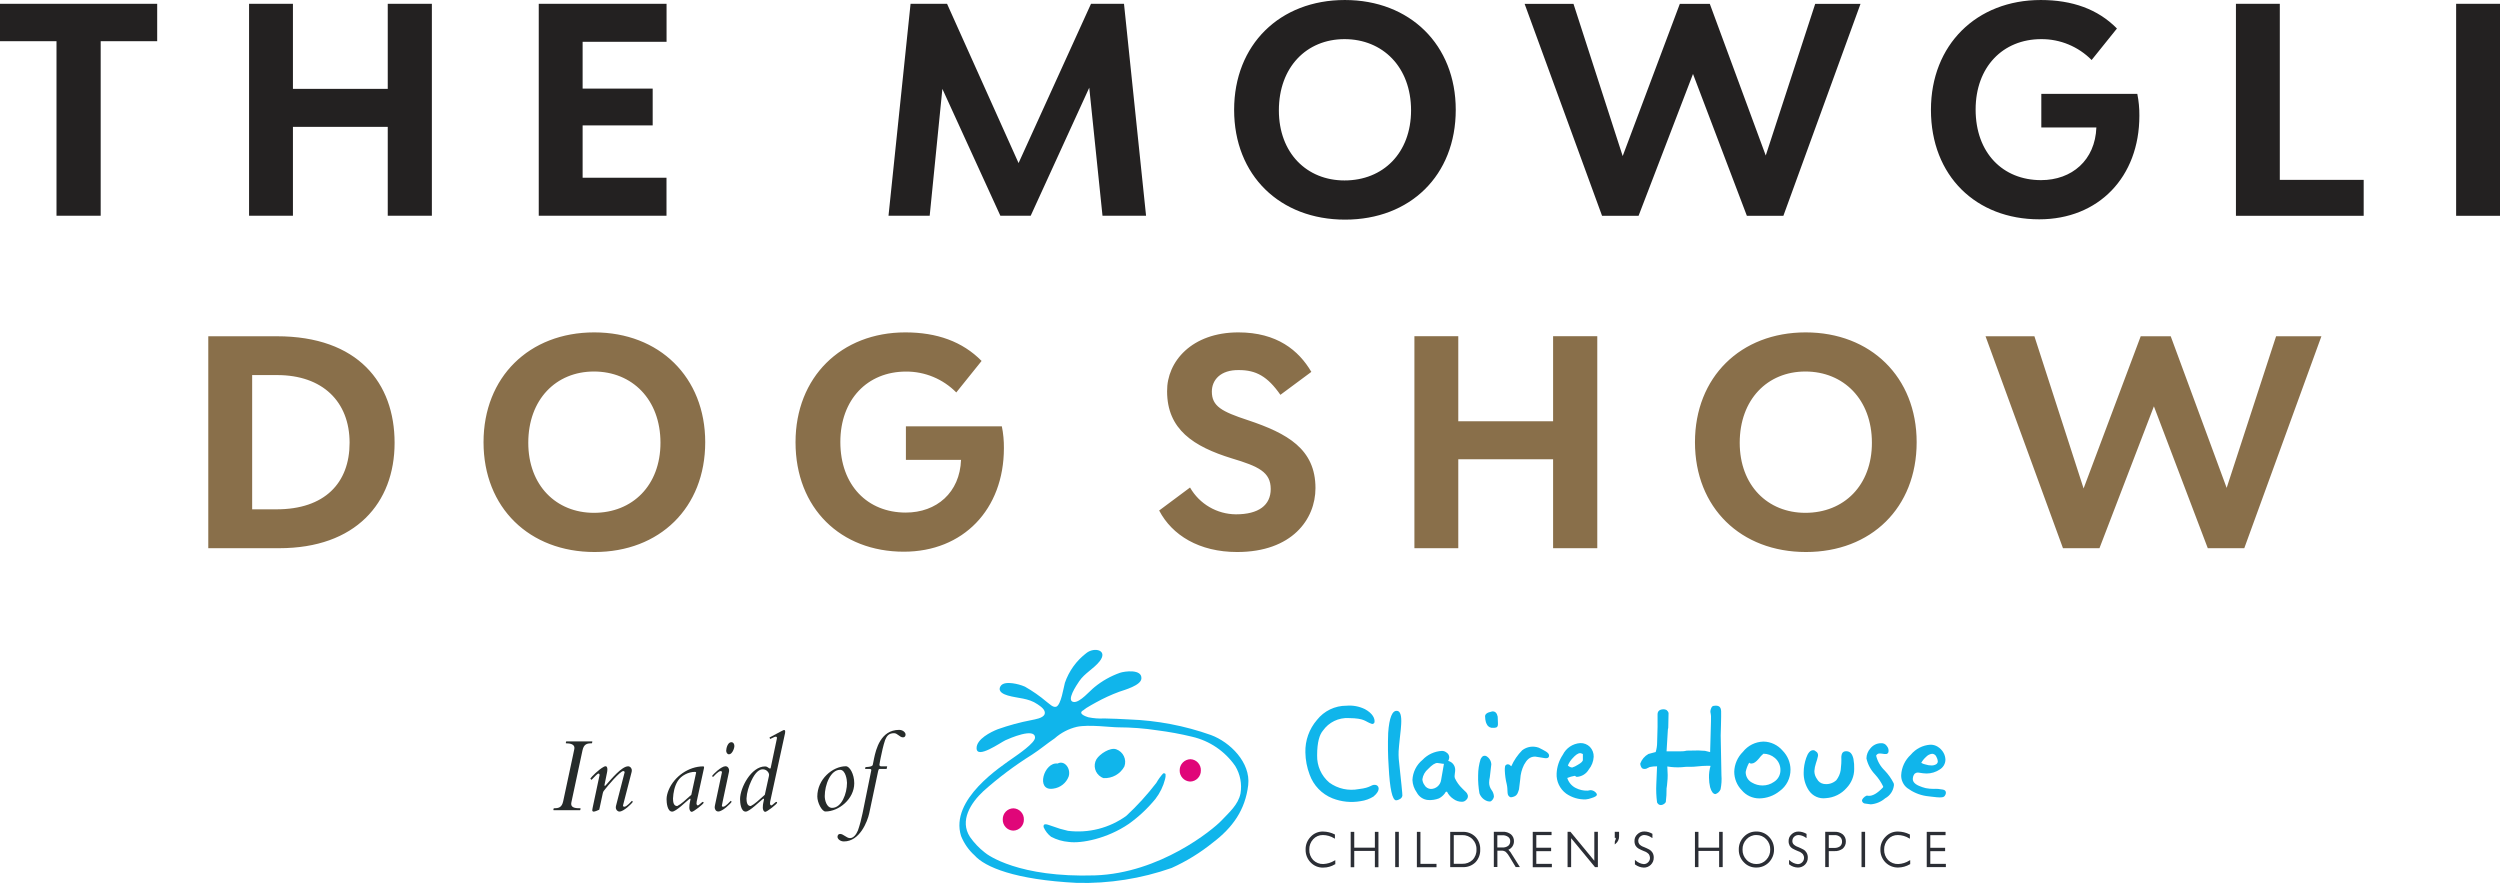 <?xml version="1.0" encoding="utf-8"?>
<!-- Generator: Adobe Illustrator 26.3.1, SVG Export Plug-In . SVG Version: 6.00 Build 0)  -->
<svg version="1.1" id="Layer_1" xmlns="http://www.w3.org/2000/svg" xmlns:xlink="http://www.w3.org/1999/xlink" x="0px" y="0px"
	 viewBox="0 0 400 141.25" style="enable-background:new 0 0 400 141.25;" xml:space="preserve">
<style type="text/css">
	.st0{fill:#896F4A;}
	.st1{fill:#232121;}
	.st2{fill:#10B5EB;}
	.st3{fill:#2B2E35;}
	.st4{fill:#E00679;}
	.st5{enable-background:new    ;}
	.st6{fill:#262B2A;}
</style>
<g>
	<g>
		<g>
			<g id="Group_306" transform="translate(33.325 53.182)">
				<path id="Path_43771" class="st0" d="M0,34.53h11.35c12.2,0,18.46-7.21,18.46-16.86c0-9.56-5.84-17.05-18.84-17.05H0V34.53z
					 M11.02,6.83c7.25,0,11.59,4.24,11.59,10.83c0,6.45-4,10.65-11.68,10.65H7.02V6.83L11.02,6.83z M61.8,35.14
					c10.41,0,17.71-7.07,17.71-17.57C79.51,7.16,72.16,0,61.75,0S44.04,7.16,44.04,17.57C44.04,28.07,51.39,35.14,61.8,35.14
					 M61.7,28.87c-6.03,0-10.5-4.38-10.5-11.21c0-6.92,4.43-11.4,10.5-11.4c6.12,0,10.65,4.47,10.65,11.4
					C72.35,24.49,67.87,28.87,61.7,28.87 M111.63,20.4h8.81c-0.19,5.23-3.91,8.43-8.85,8.43c-6.08,0-10.46-4.33-10.46-11.3
					c0-6.78,4.33-11.26,10.5-11.26c3.03-0.02,5.93,1.19,8.05,3.34l4.05-5.04c-3.06-3.11-7.16-4.57-12.2-4.57
					c-10.27,0-17.57,7.16-17.57,17.57c0,10.6,7.25,17.52,17.33,17.52c9.47,0,16.01-6.74,16.01-16.58c0.01-1.17-0.1-2.34-0.33-3.48
					h-15.35V20.4z M152.14,28.5c2.07,3.96,6.41,6.64,12.48,6.64c8.76,0,12.53-5.23,12.53-10.22c0-6.26-4.48-8.76-10.83-10.88
					c-4.15-1.37-5.75-2.21-5.75-4.57c0-1.84,1.37-3.49,4.33-3.44c2.73,0,4.57,0.99,6.64,3.96l4.95-3.67
					C174.47,2.87,170.98,0,164.81,0c-7.44,0-11.45,4.66-11.4,9.42c0,6.12,4.24,8.85,10.36,10.74c4.24,1.27,6.22,2.17,6.22,4.9
					c0,2.59-1.93,4.05-5.56,4.05c-3.04-0.02-5.84-1.65-7.35-4.29L152.14,28.5z M192.98,34.53H200V20.3h15.17v14.23h7.07V0.61h-7.07
					v13.61H200V0.61h-7.02L192.98,34.53z M255.63,35.14c10.41,0,17.71-7.07,17.71-17.57C273.34,7.16,265.99,0,255.58,0
					s-17.71,7.16-17.71,17.57C237.87,28.07,245.22,35.14,255.63,35.14 M255.53,28.87c-6.03,0-10.5-4.38-10.5-11.21
					c0-6.92,4.43-11.4,10.5-11.4c6.12,0,10.65,4.47,10.65,11.4C266.18,24.49,261.7,28.87,255.53,28.87 M296.75,34.53h5.84l8.71-22.7
					l8.62,22.7h5.84l12.34-33.91h-7.25l-7.91,24.26l-8.95-24.26h-4.8l-9.14,24.35l-7.87-24.35h-7.82L296.75,34.53z"/>
			</g>
			<g id="Group_307" transform="translate(0 0.001)">
				<path id="Path_43772" class="st1" d="M0,6.59h9.04v27.93h7.07V6.59h9.04V0.61H0V6.59z M39.85,34.52h7.02V20.3h15.17v14.22h7.06
					V0.61h-7.06v13.61H46.87V0.61h-7.02V34.52z M86.2,34.52h20.44v-6.08H93.22v-8.38h11.21v-5.89H93.22V6.69h13.43V0.61H86.2
					L86.2,34.52z M142.16,34.52h6.59l2.03-20.3l9.28,20.3h4.85l9.37-20.49l2.12,20.49h6.97l-3.53-33.91h-5.28l-11.59,25.48
					L151.53,0.61h-5.84L142.16,34.52z M215.21,35.14c10.41,0,17.71-7.07,17.71-17.57C232.92,7.16,225.58,0,215.17,0
					s-17.71,7.16-17.71,17.57C197.46,28.07,204.8,35.14,215.21,35.14 M215.12,28.87c-6.03,0-10.5-4.38-10.5-11.21
					c0-6.92,4.43-11.4,10.5-11.4c6.12,0,10.65,4.47,10.65,11.4C225.76,24.49,221.29,28.87,215.12,28.87 M256.33,34.53h5.84
					l8.71-22.7l8.62,22.7h5.84l12.34-33.91h-7.25l-7.91,24.26l-8.95-24.26h-4.8l-9.14,24.35l-7.87-24.35h-7.82L256.33,34.53z
					 M326.61,20.39h8.81c-0.19,5.23-3.91,8.43-8.86,8.43c-6.08,0-10.46-4.33-10.46-11.3c0-6.78,4.33-11.26,10.5-11.26
					c3.03-0.02,5.93,1.19,8.06,3.34l4.05-5.04C335.66,1.46,331.56,0,326.52,0c-10.27,0-17.57,7.16-17.57,17.57
					c0,10.6,7.25,17.52,17.33,17.52c9.47,0,16.02-6.74,16.02-16.58c0.01-1.17-0.1-2.34-0.33-3.49h-15.36L326.61,20.39z
					 M357.75,34.53h20.44v-5.75h-13.42V0.61h-7.02L357.75,34.53z M392.98,34.53H400V0.61h-7.02L392.98,34.53z"/>
			</g>
		</g>
	</g>
	<g>
		<g>
			<g id="Group_385">
				<g id="Group_380" transform="translate(1031.536 22.881)">
					<g id="Group_379" transform="translate(-899.906 -38.587)">
						<path id="Path_43807" class="st2" d="M88.38,141.28c-0.72-0.03-0.6,0.45-2.6,0.68c-1.65,0.32-3.36-0.05-4.72-1.04
							c-1.28-1.08-1.99-2.68-1.95-4.35c0-2.19,0.41-3.35,0.92-3.95c0.94-1.35,2.52-2.12,4.16-2.02c2.65,0.03,2.53,0.56,3.68,0.93
							c0.19,0.04,0.37-0.08,0.42-0.26c0.09-0.59-0.28-1.42-1.53-2.1c-0.92-0.45-1.94-0.64-2.96-0.55c-1.84-0.01-3.58,0.83-4.72,2.28
							c-1.24,1.44-1.9,3.29-1.85,5.19c0.02,1.22,0.25,2.42,0.68,3.55c0.62,1.74,1.95,3.12,3.66,3.8c1.43,0.56,2.99,0.72,4.51,0.45
							c0.72-0.1,1.42-0.35,2.04-0.73C89.41,142.1,88.97,141.31,88.38,141.28 M92.15,135.89c0.03-0.51,0.1-1.23,0.21-2.23
							c0.12-0.98,0.18-1.68,0.2-2.09c0.08-1.39-0.15-2.1-0.67-2.13c-0.76-0.07-1.24,1.09-1.41,3.51c-0.07,1.82-0.05,3.65,0.08,5.47
							c0.18,3.51,0.58,5.3,1.18,5.34c0.2-0.01,0.39-0.07,0.56-0.18c0.24-0.1,0.41-0.31,0.45-0.57c0.02-0.18-0.18-2.13-0.58-5.87
							C92.14,136.71,92.13,136.3,92.15,135.89 M98.95,140.49c-0.11,0.83-0.82,1.45-1.65,1.45c-0.43-0.02-0.83-0.27-1.03-0.65
							c-0.19-0.26-0.3-0.58-0.32-0.9c0.09-0.65,0.42-1.23,0.92-1.65c0.61-0.64,1.1-0.96,1.47-0.96c0.17,0.01,0.34,0.04,0.51,0.07
							c0.18,0.04,0.36,0.06,0.55,0.07C99.26,138.77,99.11,139.63,98.95,140.49 M101.14,140.19c-0.02-0.1-0.03-0.19-0.04-0.29
							c0.01-0.16,0.02-0.33,0.05-0.49c0.03-0.18,0.05-0.37,0.05-0.56c-0.01-0.67-0.47-1.24-1.12-1.4c0.1-0.17,0.16-0.36,0.17-0.56
							c0-0.32-0.17-0.62-0.44-0.78c-0.21-0.17-0.46-0.26-0.73-0.26c-1.18,0.06-2.3,0.58-3.11,1.44c-0.97,0.79-1.55,1.96-1.61,3.21
							c0.03,0.72,0.27,1.41,0.69,2c0.36,0.69,1.05,1.15,1.82,1.21c0.59,0.04,1.18-0.05,1.73-0.26c0.35-0.18,0.66-0.44,0.91-0.76
							c0.21-0.33,0.15-0.33,0.39-0.3c0.22,0.46,0.57,0.85,0.99,1.13c0.41,0.31,0.9,0.48,1.41,0.47c0.25,0,0.49-0.11,0.66-0.3
							c0.22-0.18,0.32-0.47,0.26-0.75c-0.18-0.52-0.3-0.45-0.89-1.08C101.84,141.39,101.43,140.83,101.14,140.19 M107.22,129.53
							c-0.08,0-0.16,0.01-0.23,0.04c-0.67,0.13-1.01,0.39-1.01,0.76c0-0.04,0.02,0.13,0.04,0.48c0.03,0.29,0.12,0.58,0.27,0.83
							c0.19,0.37,0.59,0.57,1.01,0.52c0.17,0.01,0.34-0.02,0.5-0.07c0.19-0.09,0.26-0.31,0.24-0.68c-0.02-0.34-0.03-0.68-0.04-1.04
							C107.88,129.81,107.63,129.54,107.22,129.53 M106.63,140.94c0-0.3,0.04-0.59,0.11-0.88l0.24-2.07
							c-0.03-0.56-0.35-1.07-0.85-1.33c-0.54-0.15-0.73,0.26-0.87,0.52c-0.26,0.83-0.39,1.7-0.39,2.58
							c-0.03,0.96,0.05,1.93,0.21,2.88c0.22,0.61,0.72,1.09,1.34,1.27c0.43,0.07,0.41,0.03,0.55-0.04c0.23-0.18,0.39-0.43,0.43-0.72
							c-0.02-0.39-0.16-0.76-0.4-1.07C106.76,141.74,106.63,141.34,106.63,140.94 M114.58,135.34c-0.9-0.33-1.9-0.18-2.66,0.41
							c-0.73,0.74-1.32,1.6-1.74,2.55c-0.02,0-0.09-0.04-0.19-0.15c-0.08-0.09-0.19-0.15-0.32-0.15c-0.2-0.03-0.39,0.08-0.48,0.27
							c-0.05,0.24-0.06,0.49-0.05,0.74c0.03,0.74,0.13,1.47,0.31,2.18c0.21,0.93,0,1.59,0.34,1.9c0.18,0.15,0.22,0.29,0.81,0.07
							c0.6-0.2,0.69-0.83,0.81-1.16c0-0.03,0.07-0.57,0.2-1.64c0.04-0.79,0.25-1.57,0.6-2.28c0.43-0.78,0.9-1.32,1.78-1.32
							c0.2,0,1.26,0.23,1.5,0.24c0.31,0.06,0.69,0.03,0.73-0.35C116.28,136.12,115.45,135.79,114.58,135.34 M119.98,137.03
							c0.47-0.53,0.88-0.82,1.21-0.82c0.09,0,0.19,0.03,0.27,0.07c0.05,0.03,0.11,0.05,0.17,0.07v0.93
							c0.01,0.22-0.26,0.49-0.83,0.81c-0.27,0.18-0.57,0.32-0.88,0.42c-0.26-0.02-0.51-0.14-0.69-0.33
							C119.41,137.75,119.66,137.36,119.98,137.03 M123.53,142.37c-0.19-0.15-0.43-0.23-0.67-0.24c-0.09,0-0.18,0.02-0.26,0.04
							c-0.08,0.03-0.17,0.04-0.25,0.04c-0.64,0.02-1.28-0.13-1.85-0.42c-0.66-0.32-1.15-0.91-1.37-1.61
							c0.38-0.16,0.78-0.27,1.19-0.34c0.06,0,0.12,0.03,0.16,0.08c0.04,0.07,0.12,0.08,0.23,0.08c0.78-0.06,1.47-0.5,1.86-1.17
							c0.47-0.58,0.75-1.29,0.79-2.04c0.02-0.59-0.2-1.15-0.6-1.58c-0.41-0.41-0.97-0.63-1.55-0.61c-1.2,0.08-2.26,0.79-2.79,1.87
							c-0.6,0.89-0.94,1.92-0.99,2.99c-0.07,1.26,0.51,2.47,1.52,3.22c0.92,0.64,2.02,0.97,3.14,0.93c0.32-0.03,0.64-0.1,0.94-0.22
							c0.56-0.17,0.84-0.35,0.84-0.54C123.86,142.69,123.75,142.54,123.53,142.37 M143.68,133.4c0,0,0.1-3.23,0.07-3.89
							c-0.03-0.64-0.29-0.9-0.88-0.9c-0.57,0-0.63,0.22-0.71,0.41c-0.09,0.18-0.14,0.39-0.13,0.59c0.05,0.22,0.08,0.44,0.1,0.66
							c0.04,0.2-0.14,5.08-0.14,5.77l-0.82-0.2c-0.36,0-0.81-0.06-1.02-0.06l-1.91,0.03c-0.4,0.1-0.81,0.13-1.21,0.11h-2.01
							l0.21-3.48l0.06-0.3l0.05-2.35c-0.05-0.19-0.17-0.36-0.32-0.48c-0.16-0.09-0.35-0.13-0.53-0.12c-0.6,0.03-0.91,0.3-0.91,0.82
							v1.99l-0.07,2.51c0,0.51-0.08,1.03-0.23,1.52l-1.16,0.31c-0.61,0.34-1.07,0.88-1.31,1.54c0.01,0.25,0.1,0.5,0.25,0.7
							c0.24,0.26,0.71,0.12,0.71,0.12l0.56-0.27c0.38-0.08,0.78-0.12,1.17-0.11l-0.12,2.85c-0.05,0.97-0.01,1.95,0.12,2.92
							c0.41,0.82,1.27,0.26,1.4-0.07c0.09-0.72,0.13-1.44,0.12-2.16c0.05-0.31,0.09-0.62,0.11-0.94c0.05-0.4,0.07-0.8,0.07-1.2
							l-0.06-1.38c0.76,0.13,1.53,0.17,2.3,0.12c0.88-0.12,1.52-0.04,1.97-0.08c0.88-0.11,1.77-0.16,2.65-0.14
							c-0.19,0.62-0.27,1.26-0.25,1.9c0,0.51,0.06,1.03,0.18,1.53c0.21,0.72,0.5,1.09,0.86,1.09c0.37-0.13,0.66-0.4,0.81-0.76
							c0.15-0.75,0.2-1.51,0.14-2.27L143.68,133.4z M152.17,140.83c-0.52,0.36-1.14,0.55-1.77,0.55c-0.6,0.01-1.18-0.15-1.7-0.45
							c-0.64-0.33-1.03-0.99-1.02-1.71c0.1-0.52,0.29-1.03,0.56-1.49c0.1,0.11,0.24,0.16,0.39,0.14c0.33,0,0.72-0.26,1.15-0.78
							c0.21-0.29,0.46-0.56,0.74-0.79c0.67,0,1.32,0.24,1.83,0.68c0.57,0.48,0.9,1.19,0.89,1.94
							C153.25,139.7,152.84,140.43,152.17,140.83 M150.52,134.36c-1.29,0.03-2.49,0.63-3.29,1.65c-0.85,0.84-1.35,1.98-1.38,3.17
							c0,1.11,0.43,2.17,1.2,2.96c0.69,0.83,1.72,1.31,2.8,1.31c1.18-0.01,2.33-0.42,3.25-1.16c1.11-0.79,1.76-2.08,1.75-3.45
							c-0.01-1.13-0.46-2.21-1.25-3.02C152.82,134.91,151.7,134.37,150.52,134.36 M163.74,135.9c-0.14,0-0.28,0.03-0.4,0.1
							c-0.18,0.11-0.32,0.3-0.36,0.8c0.03,0.71-0.01,1.42-0.1,2.13c-0.09,0.59-0.34,1.14-0.7,1.61c-0.55,0.5-1.29,0.72-2.03,0.59
							c-0.45-0.08-0.85-0.37-1.06-0.78c-0.27-0.37-0.42-0.81-0.42-1.27c0.03-0.43,0.11-0.86,0.25-1.26
							c0.13-0.37,0.24-0.74,0.32-1.12c0.05-0.23-0.01-0.47-0.17-0.65c-0.12-0.1-0.25-0.19-0.37-0.27c-0.08-0.03-0.16-0.04-0.24-0.04
							c-0.44,0-0.82,0.41-1.1,1.24c-0.26,0.75-0.4,1.53-0.4,2.32c-0.03,1.02,0.26,2.02,0.82,2.87c0.6,0.9,1.65,1.39,2.73,1.24
							c1.28-0.08,2.48-0.67,3.32-1.64c0.77-0.81,1.21-1.88,1.21-3c0.02-0.55-0.02-1.1-0.12-1.65
							C164.73,136.34,164.42,135.9,163.74,135.9 M167.04,142.97c0,0,0.02,0,0.03,0.02v-0.02L167.04,142.97z M169.93,139
							c-0.68-0.65-1.16-1.48-1.38-2.39c0.11-0.24,0.36-0.38,0.61-0.34c0.15,0,0.3,0.01,0.45,0.04c0.14,0.03,0.28,0.04,0.43,0.04
							c0.24,0.04,0.46-0.12,0.49-0.36c0,0,0-0.01,0-0.01c0.05-0.31-0.04-0.62-0.24-0.87c-0.2-0.34-0.57-0.53-0.96-0.49
							c-0.67,0-1.29,0.31-1.7,0.83c-0.4,0.44-0.62,1.01-0.63,1.6c0.21,0.96,0.69,1.85,1.37,2.56c0.53,0.58,0.97,1.23,1.31,1.94
							c0,0.07-0.01,0.11-0.04,0.15c-0.89,0.94-1.66,1.38-2.3,1.34c-0.14-0.02-0.24-0.03-0.28-0.04c-0.22,0.08-0.41,0.21-0.56,0.39
							c-0.18,0.22-0.25,0.37-0.19,0.52c0.08,0.21,0.27,0.36,0.5,0.37c0.2,0.02,0.39,0.04,0.59,0.08c0.1,0.02,0.2,0.03,0.3,0.04
							c0.85-0.07,1.65-0.41,2.29-0.96c0.79-0.43,1.31-1.21,1.41-2.1c0-0.1-0.01-0.21-0.04-0.31
							C170.99,140.28,170.5,139.6,169.93,139"/>
					</g>
				</g>
				<g id="Group_382" transform="translate(1031.536 22.881)">
					<g id="Group_381" transform="translate(-811.738 -36.799)">
						<path id="Path_43808" class="st2" d="M88.38,141.28c1.06,0.12,2.54,0.38,2.87,0.09c0.35-0.3,0.5-1.01-0.19-1.12
							c-0.49-0.1-0.99-0.14-1.48-0.11c-0.42,0-0.85-0.04-1.26-0.12c-0.37-0.09-0.72-0.21-1.07-0.36c-0.77-0.33-1.09-0.76-0.98-1.31
							c0.03-0.25,0.14-0.49,0.31-0.67c0.16-0.11,0.35-0.17,0.54-0.15c0.31,0.04,0.57,0.08,0.77,0.11c0.19,0.01,0.39,0.04,0.56,0.04
							c0.74,0,1.47-0.22,2.09-0.63c0.56-0.33,0.92-0.92,0.93-1.57c-0.01-0.39-0.11-0.77-0.3-1.11c-0.22-0.4-0.55-0.74-0.94-0.98
							c-0.35-0.22-0.76-0.33-1.18-0.32c-1.21,0.08-2.34,0.66-3.12,1.6c-0.93,0.85-1.48,2.03-1.54,3.28
							c-0.01,0.39,0.07,0.78,0.24,1.13c0.17,0.37,0.42,0.69,0.74,0.93C86.25,140.66,87.28,141.11,88.38,141.28 M90.25,135.71
							c0.01,0.21-0.1,0.4-0.28,0.5c-0.22,0.12-0.48,0.19-0.73,0.18c-0.31,0-0.61-0.05-0.9-0.14c-0.26-0.05-0.51-0.14-0.74-0.27
							c0.19-0.36,0.45-0.67,0.75-0.94c0.26-0.29,0.62-0.48,1.01-0.52c0.31,0.02,0.58,0.23,0.68,0.52
							C90.16,135.25,90.23,135.47,90.25,135.71"/>
					</g>
				</g>
				<g id="Group_384" transform="translate(1031.536 22.881)">
					<g id="Group_383" transform="translate(-908.198 -25.916)">
						<path id="Path_43809" class="st3" d="M88.38,141.28c-0.6,0.02-1.18-0.22-1.61-0.64c-0.42-0.45-0.65-1.05-0.62-1.67
							c-0.02-0.61,0.2-1.21,0.62-1.66c0.4-0.44,0.96-0.68,1.56-0.67c0.64,0.01,1.26,0.19,1.8,0.52l0.12,0.07v-0.67l-0.05-0.03
							c-0.58-0.29-1.21-0.44-1.85-0.45c-0.74-0.02-1.46,0.28-1.96,0.82c-0.55,0.55-0.85,1.29-0.83,2.07
							c-0.02,0.77,0.27,1.51,0.81,2.06c0.53,0.55,1.26,0.85,2.02,0.82h0.01c0.66,0,1.3-0.19,1.86-0.53l0.05-0.01v-0.64l-0.13,0.06
							C89.64,141.06,89.02,141.25,88.38,141.28"/>
					</g>
				</g>
			</g>
		</g>
		<g id="Group_387" transform="translate(1031.536 22.881)">
			<g id="Group_386" transform="translate(-899.456 -25.404)">
				<path id="Path_43811" class="st3" d="M88.38,141.28H87.9v-2.61h-3.3v2.61h-0.57v-5.66h0.57v2.53h3.3v-2.53h0.57v5.66H88.38z"/>
			</g>
		</g>
		<g id="Group_389" transform="translate(1031.536 22.881)">
			<g id="Group_388" transform="translate(-896.185 -25.421)">
				<path id="Path_43812" class="st3" d="M88.38,141.28h-0.5v-5.65h0.58v5.65H88.38z"/>
			</g>
		</g>
		<g id="Group_391" transform="translate(1031.536 22.881)">
			<g id="Group_390" transform="translate(-893.216 -25.404)">
				<path id="Path_43813" class="st3" d="M88.38,141.28v-5.66h0.57v5.12h2.57v0.54H88.38z"/>
			</g>
		</g>
		<g>
			<g id="Group_396">
				<g id="Group_393" transform="translate(1031.536 22.881)">
					<g id="Group_392" transform="translate(-883.682 -28.235)">
						<path id="Path_43814" class="st3" d="M88.38,141.28c0.03,0.62-0.2,1.23-0.64,1.67c-0.44,0.41-1.02,0.63-1.62,0.61h-1.37v-4.59
							h1.35c0.62-0.02,1.22,0.22,1.65,0.66C88.18,140.07,88.41,140.66,88.38,141.28 M86.08,138.45h-1.9v5.64h1.97
							c0.78,0.05,1.54-0.24,2.09-0.79c0.5-0.55,0.77-1.27,0.74-2.02c0.03-0.75-0.24-1.48-0.75-2.02
							C87.67,138.69,86.88,138.4,86.08,138.45"/>
					</g>
				</g>
				<g id="Group_395" transform="translate(1031.536 22.881)">
					<g id="Group_394" transform="translate(-878.284 -29.548)">
						<path id="Path_43815" class="st3" d="M88.38,141.28c0.01,0.28-0.11,0.54-0.32,0.72c-0.28,0.2-0.62,0.29-0.96,0.26h-0.78v-1.95
							h0.76c0.34-0.03,0.69,0.06,0.97,0.26C88.28,140.73,88.4,141,88.38,141.28 M88.09,142.62c0.54-0.22,0.9-0.76,0.89-1.35
							c0.02-0.42-0.16-0.83-0.48-1.11c-0.38-0.29-0.85-0.44-1.32-0.41h-1.42v5.64h0.57v-2.62h0.62c0.24-0.02,0.49,0.05,0.69,0.18
							c0.28,0.26,0.51,0.57,0.69,0.91l0.93,1.54h0.67l-1.27-2.02C88.51,143.1,88.32,142.85,88.09,142.62"/>
					</g>
				</g>
			</g>
		</g>
		<g id="Group_398" transform="translate(1031.536 22.881)">
			<g id="Group_397" transform="translate(-874.677 -25.404)">
				<path id="Path_43817" class="st3" d="M88.38,141.28v-5.66h3.01v0.52h-2.44v2.02h2.37v0.55h-2.37v2.03h2.49v0.54H88.38z"/>
			</g>
		</g>
		<g id="Group_400" transform="translate(1031.536 22.881)">
			<g id="Group_399" transform="translate(-864.345 -25.421)">
				<path id="Path_43818" class="st3" d="M88.38,141.28h-0.37l-3.82-4.63v4.63h-0.57v-5.65h0.46l3.82,4.63v-4.63h0.57v5.65H88.38z"
					/>
			</g>
		</g>
		<g>
			<g id="Group_405">
				<g id="Group_402" transform="translate(1031.536 22.881)">
					<g id="Group_401" transform="translate(-861.464 -31.075)">
						<path id="Path_43819" class="st3" d="M88.38,141.28h-0.09v0.97h0.17c0,0.19-0.05,0.37-0.15,0.53l-0.02,0.34v0.18l0.14-0.11
							c0.36-0.29,0.57-0.73,0.55-1.2v-0.71H88.38z"/>
					</g>
				</g>
				<g id="Group_404" transform="translate(1031.536 22.881)">
					<g id="Group_403" transform="translate(-856.028 -28.235)">
						<path id="Path_43820" class="st3" d="M88.38,141.28c-0.28-0.15-0.57-0.28-0.86-0.4c-0.28-0.09-0.54-0.24-0.74-0.46
							c-0.11-0.15-0.17-0.33-0.17-0.52c0-0.25,0.1-0.5,0.29-0.67c0.2-0.19,0.46-0.29,0.73-0.27c0.4,0.03,0.79,0.17,1.11,0.41
							l0.14,0.07v-0.67l-0.04-0.03c-0.38-0.22-0.8-0.34-1.24-0.35c-0.42-0.02-0.83,0.15-1.13,0.45c-0.31,0.28-0.48,0.67-0.46,1.09
							c-0.01,0.26,0.06,0.53,0.19,0.76c0.12,0.19,0.29,0.34,0.48,0.45c0.28,0.15,0.57,0.28,0.86,0.4c0.29,0.09,0.56,0.26,0.77,0.49
							c0.11,0.17,0.17,0.36,0.18,0.57c0.01,0.27-0.1,0.52-0.29,0.71c-0.19,0.2-0.45,0.31-0.73,0.3c-0.46-0.05-0.9-0.25-1.25-0.56
							l-0.14-0.11v0.71l0.04,0.03c0.4,0.3,0.88,0.47,1.38,0.49c0.42,0.01,0.83-0.16,1.13-0.46c0.3-0.3,0.47-0.71,0.46-1.13
							c0.01-0.29-0.06-0.57-0.21-0.82C88.76,141.56,88.58,141.39,88.38,141.28"/>
					</g>
				</g>
			</g>
		</g>
		<g id="Group_407" transform="translate(1031.536 22.881)">
			<g id="Group_406" transform="translate(-844.385 -25.424)">
				<path id="Path_43822" class="st3" d="M88.38,141.28h-0.47v-2.59h-3.31v2.59h-0.56v-5.64h0.56v2.53h3.31v-2.53h0.57v5.64H88.38z"
					/>
			</g>
		</g>
		<g>
			<g id="Group_414">
				<g id="Group_409" transform="translate(1031.536 22.881)">
					<g id="Group_408" transform="translate(-838.88 -25.916)">
						<path id="Path_43823" class="st3" d="M88.38,141.28c-0.6,0.01-1.18-0.23-1.59-0.67c-0.43-0.44-0.66-1.03-0.64-1.65
							c-0.02-0.61,0.21-1.21,0.64-1.65c0.41-0.44,0.99-0.69,1.59-0.67c0.59-0.01,1.16,0.24,1.56,0.67c0.43,0.44,0.66,1.03,0.64,1.65
							c0.02,0.61-0.21,1.21-0.64,1.65C89.54,141.04,88.97,141.29,88.38,141.28 M88.36,136.08c-0.75-0.02-1.47,0.28-1.99,0.83
							c-0.54,0.54-0.84,1.28-0.82,2.05c-0.02,0.77,0.28,1.51,0.82,2.05c0.51,0.55,1.24,0.85,1.99,0.83l0,0
							c0.76,0.01,1.48-0.29,2.01-0.83c0.53-0.55,0.83-1.29,0.82-2.05c0.01-0.77-0.28-1.5-0.82-2.05
							C89.84,136.36,89.11,136.06,88.36,136.08"/>
					</g>
				</g>
				<g id="Group_411" transform="translate(1031.536 22.881)">
					<g id="Group_410" transform="translate(-831.368 -28.233)">
						<path id="Path_43824" class="st3" d="M88.38,141.28c-0.28-0.15-0.57-0.29-0.86-0.41c-0.28-0.09-0.53-0.24-0.74-0.45
							c-0.12-0.15-0.18-0.33-0.17-0.52c0-0.25,0.1-0.5,0.29-0.67c0.2-0.19,0.46-0.28,0.74-0.27c0.4,0.03,0.79,0.17,1.11,0.41
							l0.13,0.08v-0.67l-0.04-0.03c-0.38-0.22-0.8-0.34-1.24-0.35c-0.42-0.01-0.83,0.15-1.13,0.45c-0.31,0.28-0.48,0.67-0.46,1.09
							c-0.01,0.26,0.06,0.52,0.18,0.75c0.12,0.19,0.29,0.34,0.48,0.45c0.28,0.15,0.57,0.28,0.86,0.4c0.3,0.09,0.56,0.26,0.77,0.49
							c0.11,0.17,0.18,0.37,0.18,0.57c0,0.27-0.1,0.52-0.29,0.71c-0.19,0.2-0.45,0.31-0.73,0.3c-0.47-0.05-0.9-0.25-1.25-0.57
							l-0.13-0.11v0.71l0.04,0.03c0.4,0.31,0.88,0.48,1.38,0.49c0.42,0,0.82-0.16,1.12-0.45c0.3-0.3,0.47-0.71,0.46-1.13
							c0.01-0.29-0.06-0.57-0.21-0.82C88.75,141.56,88.58,141.39,88.38,141.28"/>
					</g>
				</g>
				<g id="Group_413" transform="translate(1031.536 22.881)">
					<g id="Group_412" transform="translate(-827.311 -30.542)">
						<path id="Path_43825" class="st3" d="M88.38,141.28h0.92c0.32-0.02,0.64,0.08,0.89,0.29c0.21,0.19,0.32,0.46,0.31,0.74
							c0.02,0.28-0.1,0.56-0.31,0.75c-0.27,0.19-0.6,0.29-0.93,0.27h-0.88V141.28z M89.31,140.75h-1.5v5.64h0.57v-2.55h0.9
							c0.48,0.03,0.96-0.12,1.35-0.41c0.32-0.3,0.5-0.72,0.48-1.15c0.01-0.43-0.17-0.84-0.49-1.12
							C90.25,140.87,89.79,140.72,89.31,140.75"/>
					</g>
				</g>
			</g>
		</g>
		<g id="Group_416" transform="translate(1031.536 22.881)">
			<g id="Group_415" transform="translate(-821.571 -25.421)">
				<path id="Path_43827" class="st3" d="M88.38,141.28h-0.5v-5.65h0.57v5.65H88.38z"/>
			</g>
		</g>
		<g>
			<g id="Group_419">
				<g id="Group_418" transform="translate(1031.536 22.881)">
					<g id="Group_417" transform="translate(-816.202 -25.916)">
						<path id="Path_43828" class="st3" d="M88.38,141.28c-0.61,0.02-1.19-0.21-1.62-0.64c-0.43-0.45-0.65-1.05-0.63-1.67
							c-0.02-0.61,0.21-1.21,0.63-1.66c0.4-0.44,0.96-0.68,1.56-0.67c0.64,0.01,1.26,0.19,1.8,0.52l0.13,0.07v-0.67l-0.06-0.03
							c-0.57-0.29-1.2-0.44-1.84-0.45c-0.75-0.02-1.47,0.28-1.98,0.82c-0.55,0.54-0.86,1.29-0.84,2.07
							c-0.02,0.77,0.28,1.51,0.81,2.05c0.54,0.54,1.28,0.84,2.04,0.82l0,0c0.66-0.01,1.31-0.19,1.88-0.53l0.04-0.01v-0.64
							l-0.12,0.05C89.64,141.06,89.02,141.25,88.38,141.28"/>
					</g>
				</g>
			</g>
		</g>
		<g id="Group_421" transform="translate(1031.536 22.881)">
			<g id="Group_420" transform="translate(-811.638 -25.424)">
				<path id="Path_43830" class="st3" d="M88.38,141.28v-5.64h3.01v0.53h-2.44v2.02h2.37v0.54h-2.37v2.03h2.49v0.52H88.38z"/>
			</g>
		</g>
		<g>
			<g id="Group_434">
				<g id="Group_423" transform="translate(1031.536 22.881)">
					<g id="Group_422" transform="translate(-941.333 -44.282)">
						<path id="Path_43831" class="st2" d="M88.38,141.28c-0.96-0.32-2.61,0.73-3.15,1.6c-0.58,1-0.23,2.27,0.76,2.85
							c0.12,0.07,0.25,0.13,0.38,0.17c1.38,0.07,2.68-0.66,3.33-1.87c0.4-1.11-0.18-2.34-1.3-2.74
							C88.39,141.28,88.39,141.28,88.38,141.28"/>
					</g>
				</g>
				<g id="Group_425" transform="translate(1031.536 22.881)">
					<g id="Group_424" transform="translate(-950.674 -41.987)">
						<path id="Path_43832" class="st2" d="M88.38,141.28c-2.2-0.35-3.62,4.47-0.73,4.01c1.13-0.14,2.09-0.9,2.48-1.96
							c0.43-1.43-0.98-3.03-2.23-1.7"/>
					</g>
				</g>
				<g id="Group_427" transform="translate(1031.536 22.881)">
					<g id="Group_426" transform="translate(-933.424 -40.25)">
						<path id="Path_43833" class="st2" d="M88.38,141.28c-0.06-0.26-0.32-0.17-0.38-0.17c-0.42,0.46-0.79,0.97-1.1,1.52
							c-1.45,1.89-3.06,3.66-4.81,5.28c-2.7,1.95-6.03,2.8-9.33,2.39c-0.86-0.19-1.7-0.44-2.52-0.75c-0.51-0.14-1.51-0.68-1.37,0.17
							c0.26,0.6,0.67,1.13,1.19,1.53c0.88,0.47,1.85,0.75,2.84,0.83c1.98,0.27,6.12-0.51,9.61-2.9c1.59-1.14,3.02-2.48,4.26-4
							c0.72-0.94,1.24-2.01,1.53-3.15C88.37,141.78,88.4,141.53,88.38,141.28"/>
					</g>
				</g>
				<g id="Group_429" transform="translate(1031.536 22.881)">
					<g id="Group_428" transform="translate(-926.173 -46.56)">
						<path id="Path_43834" class="st2" d="M88.38,141.28c-4.2-1.49-8.61-2.33-13.07-2.49c-1.47-0.08-2.51-0.13-4-0.16
							c-0.85,0.05-1.71-0.02-2.55-0.19c-0.52-0.16-1.65-0.6-0.85-1.09l-0.01,0.02c0.18-0.12,0.44-0.35,0.58-0.43
							c0.59-0.34,0.91-0.56,1.53-0.88c1.19-0.66,2.43-1.23,3.7-1.7c0.83-0.29,3.48-1.01,3.55-2.11c0.12-1.56-2.69-1.18-3.44-0.92
							c-1.47,0.52-2.84,1.29-4.05,2.28c-0.74,0.57-2.31,2.47-3.31,2.39c-1.34-0.12,0.45-2.73,0.86-3.34
							c0.87-1.28,2.28-1.96,3.23-3.14c1.46-1.81-0.8-2.37-2.08-1.36c-1.6,1.21-2.8,2.88-3.45,4.77c-0.21,0.74-0.61,3.52-1.38,3.82
							c-0.52,0.19-1.12-0.49-1.54-0.78c-1.08-0.92-2.25-1.73-3.48-2.43c-0.63-0.27-1.3-0.45-1.98-0.54
							c-0.57-0.06-1.6-0.15-1.95,0.52c-0.45,0.88,0.62,1.26,1.2,1.44c1.61,0.47,3.28,0.38,4.75,1.4c0.45,0.31,1.38,0.9,1.13,1.59
							c-0.24,0.65-1.55,0.82-2.08,0.94c-1.84,0.35-3.65,0.84-5.42,1.47c-1.07,0.42-3.41,1.57-3.38,3.04
							c0.03,1.8,3.85-0.93,4.61-1.28c0.63-0.29,4.74-2.09,4.74-0.42c0.01,0.85-2.83,2.77-3.44,3.2c-1.93,1.38-10.25,6.67-8.39,12.55
							c0.48,1.18,1.21,2.24,2.16,3.09c1.65,1.86,6.42,3.9,16.38,4.4c5.15,0.13,10.27-0.68,15.13-2.38c2.38-1.07,4.6-2.44,6.63-4.08
							c3.13-2.38,5.17-5.19,5.64-9.19C94.76,145.68,91.45,142.41,88.38,141.28 M93.12,150.62c-0.36,1.82-1.85,3.07-3.04,4.34
							c-1.39,1.47-9.84,8.43-20.24,8.78c-12.22,0.39-17.19-3.26-17.65-3.67c-0.9-0.7-1.69-1.53-2.35-2.47
							c-1.72-2.62,0.14-5.47,2.11-7.31c2.43-2.18,5.05-4.14,7.82-5.87c1.24-0.8,2.38-1.77,3.61-2.6c1.01-0.9,2.24-1.54,3.56-1.85
							c1.93-0.41,5.5,0.09,6.61,0.08c2.09,0.01,4.18,0.16,6.25,0.48c1.88,0.24,3.75,0.58,5.59,1.03c2.8,0.65,5.25,2.32,6.89,4.69
							C93.07,147.56,93.37,149.11,93.12,150.62"/>
					</g>
				</g>
				<g id="Group_431" transform="translate(1031.536 22.881)">
					<g id="Group_430" transform="translate(-927.777 -40.87)">
						<path id="Path_43835" class="st4" d="M88.38,141.28c0.01,0.96-0.76,1.75-1.73,1.76c-0.96-0.05-1.7-0.86-1.66-1.82
							c0-0.96,0.77-1.74,1.73-1.76C87.68,139.5,88.42,140.32,88.38,141.28"/>
					</g>
				</g>
				<g id="Group_433" transform="translate(1031.536 22.881)">
					<g id="Group_432" transform="translate(-956.095 -33.011)">
						<path id="Path_43836" class="st4" d="M88.38,141.28c0.01,0.96-0.76,1.74-1.71,1.75c0,0,0,0-0.01,0
							c-0.96-0.04-1.7-0.85-1.66-1.81c0,0,0-0.01,0-0.01c-0.01-0.96,0.75-1.74,1.71-1.75c0,0,0.01,0,0.01,0
							C87.68,139.5,88.42,140.32,88.38,141.28"/>
					</g>
				</g>
				<g class="st5">
					<path class="st6" d="M91.42,128.38c-0.02,0.09-0.03,0.17-0.03,0.25c0,0.67,0.85,0.69,1.45,0.69c0.03,0,0.05,0.01,0.05,0.06
						l-0.04,0.19c-0.01,0.03-0.01,0.06-0.07,0.06h-4.19c-0.05,0-0.05-0.04-0.05-0.06l0.04-0.19c0.01-0.02,0.02-0.06,0.08-0.06
						c0.73,0,1.23-0.12,1.45-1.12c1.79-8.41,1.8-8.35,1.8-8.53c0-0.62-0.74-0.74-1.33-0.74c-0.03,0-0.05-0.01-0.05-0.06l0.04-0.19
						c0.01-0.04,0.02-0.06,0.08-0.06h4.07c0.03,0,0.05,0.01,0.05,0.06l-0.04,0.19c-0.01,0.03-0.02,0.06-0.08,0.06
						c-0.73,0-1.23,0.12-1.45,1.12L91.42,128.38z"/>
					<path class="st6" d="M99.68,128.88v0.03c0,0.09,0.09,0.17,0.2,0.17c0.4,0,1.06-0.8,1.23-0.95l0.15,0.15
						c-0.16,0.3-1.48,1.57-2.14,1.57c-0.31,0-0.59-0.27-0.59-0.66c0-0.07,0.01-0.14,0.02-0.21l1.39-5.41v-0.03
						c0-0.09-0.11-0.17-0.22-0.17c-0.52,0.02-2.56,2.44-3.05,3.09c-0.08,0.1-0.17,0.2-0.23,0.49l-0.56,2.6
						c-0.26,0.14-0.73,0.31-0.9,0.31c-0.15,0-0.22-0.12-0.22-0.23c0-0.12,0.1-0.55,0.12-0.66l1.05-4.95v-0.03
						c0-0.12-0.05-0.22-0.18-0.22c-0.16,0-0.52,0.41-1.11,1.01l-0.19-0.2c0.13-0.25,1.34-1.46,2.12-1.87
						c0.16-0.09,0.22-0.11,0.33-0.11c0.22,0,0.28,0.26,0.28,0.52c0,0.16-0.03,0.35-0.05,0.45c0,0,0,0.01-0.42,2.07
						c0,0.06,0.03,0.09,0.07,0.09c0.09,0,0.16-0.11,0.24-0.2c0.76-0.85,2.45-2.92,3.48-2.92c0.31,0,0.59,0.27,0.59,0.66
						c0,0.07-0.01,0.14-0.02,0.21L99.68,128.88z"/>
					<path class="st6" d="M110.52,129.84c-0.17-0.14-0.23-0.41-0.23-0.63c0-0.68,0.14-0.92,0.19-1.3c0-0.05,0-0.12-0.06-0.12
						c-0.05,0-0.1,0.03-0.17,0.09c-0.44,0.33-2.09,1.98-2.7,1.98c-0.79,0-0.9-1.45-0.9-2c0-0.48,0.15-1.02,0.33-1.45
						c0.89-2.16,3.19-3.79,5.54-3.79c0.13,0,0.13,0.12,0.13,0.22l-1.18,5.41c0,0-0.03,0.23-0.03,0.32c0,0.14,0.1,0.3,0.2,0.3
						c0.19,0,0.65-0.57,0.82-0.57c0.08,0,0.12,0.05,0.12,0.14c0,0.19-1.62,1.46-1.91,1.46
						C110.61,129.87,110.56,129.87,110.52,129.84z M108.36,128.97c0.68-0.35,1.23-0.9,2.25-1.8l0.77-3.55
						c0-0.11-0.12-0.12-0.21-0.12c-1.02,0-2.19,0.59-2.73,1.46c-0.52,0.83-0.71,1.85-0.76,2.81
						C107.69,128.21,107.72,128.97,108.36,128.97z"/>
					<path class="st6" d="M115.5,128.91c0,0.11,0.07,0.17,0.19,0.17c0.4,0,1.06-0.8,1.23-0.95l0.15,0.15
						c-0.16,0.3-1.48,1.56-2.14,1.56c-0.38,0-0.58-0.34-0.58-0.69c0-0.06,0-0.11,0.04-0.28l1.12-5.3v-0.03
						c0-0.09-0.09-0.17-0.2-0.17c-0.4,0-1.06,0.8-1.23,0.95l-0.15-0.15c0.16-0.3,1.48-1.57,2.14-1.57c0.38,0,0.59,0.34,0.59,0.69
						c0,0.06-0.01,0.12-0.02,0.19C115.51,128.82,115.5,128.81,115.5,128.91z M117.01,118.75c0.34,0,0.49,0.32,0.49,0.61
						c0,0.38-0.35,1.33-0.86,1.33c-0.3,0-0.45-0.32-0.45-0.58C116.2,119.69,116.44,118.75,117.01,118.75z"/>
					<path class="st6" d="M122.28,129.84c-0.17-0.14-0.23-0.41-0.23-0.63c0-0.68,0.14-0.92,0.19-1.3c0-0.05,0-0.12-0.06-0.12
						c-0.05,0-0.1,0.03-0.17,0.09c-0.44,0.33-2.09,1.98-2.7,1.98c-0.79,0-0.9-1.45-0.9-2c0-1.83,1.8-5.23,3.99-5.23
						c0.47,0,0.54,0.33,0.82,0.33c0.05,0,0.09-0.03,0.09-0.09l0.97-4.6c0.02-0.08,0.03-0.15,0.03-0.2c0-0.12-0.05-0.2-0.17-0.2
						c-0.17,0-0.16,0.01-0.92,0.37l-0.1-0.24c2.2-1.17,2.23-1.2,2.33-1.2c0.12,0,0.18,0.09,0.18,0.26c0,0.07-0.01,0.14-0.02,0.24
						l-2.38,10.95c0,0-0.03,0.23-0.03,0.32c0,0.14,0.1,0.3,0.2,0.3c0.19,0,0.65-0.57,0.82-0.57c0.08,0,0.12,0.05,0.12,0.14
						c0,0.19-1.62,1.46-1.91,1.46C122.36,129.87,122.32,129.87,122.28,129.84z M120.12,128.97c0.68-0.35,1.23-0.9,2.25-1.8
						l0.66-3.01c0.02-0.09,0.02-0.16,0.02-0.21c0-0.29-0.35-0.86-1.01-0.86c-0.5,0-1.16,0.38-1.84,1.86
						c-0.41,0.88-0.71,1.85-0.76,2.81C119.45,128.21,119.48,128.97,120.12,128.97z"/>
					<path class="st6" d="M136.68,125.32c0,2.52-2.48,4.52-4.61,4.52c-0.56,0-1.3-1.4-1.3-2.4c0-2.77,2.45-4.84,4.58-4.84
						C135.94,122.6,136.68,123.84,136.68,125.32z M133.14,129.26c1.52,0,2.38-2.29,2.38-4.01c0-0.47-0.23-2.08-1.11-2.08
						c-1.53,0-2.45,2.41-2.45,4.2C131.95,128.02,132.26,129.26,133.14,129.26z"/>
					<path class="st6" d="M144.49,117.98c-0.55,0-0.88-0.67-1.44-0.67c-0.89,0-1.18,0.49-1.43,1.09c-0.31,0.9-0.53,1.96-0.72,2.89
						c-0.02,0.16-0.19,0.9-0.19,1.05c0,0.06,0,0.27,0.24,0.27h1l-0.09,0.42h-1.12c-0.17,0-0.21,0.21-0.25,0.41l-1.41,6.67
						c-0.29,1.36-1.54,4.52-4.05,4.52c-0.63,0-1.03-0.43-1.03-0.73c0-0.23,0.12-0.47,0.41-0.47c0.55,0,1.03,0.67,1.59,0.67
						c0.58,0,1.02-0.63,1.27-1.23c0.31-0.9,0.55-1.82,0.74-2.75l1.39-6.85c0.01-0.02,0.01-0.05,0.01-0.06
						c0-0.14-0.13-0.18-0.29-0.18h-0.71l0.07-0.3c0,0,1.08,0,1.16-0.34c0.03-0.14,0.17-0.89,0.22-1.09c0.29-1.36,1.02-4.52,4-4.52
						c0.63,0,1.03,0.43,1.03,0.73C144.9,117.74,144.78,117.98,144.49,117.98z"/>
				</g>
			</g>
		</g>
	</g>
</g>
</svg>
